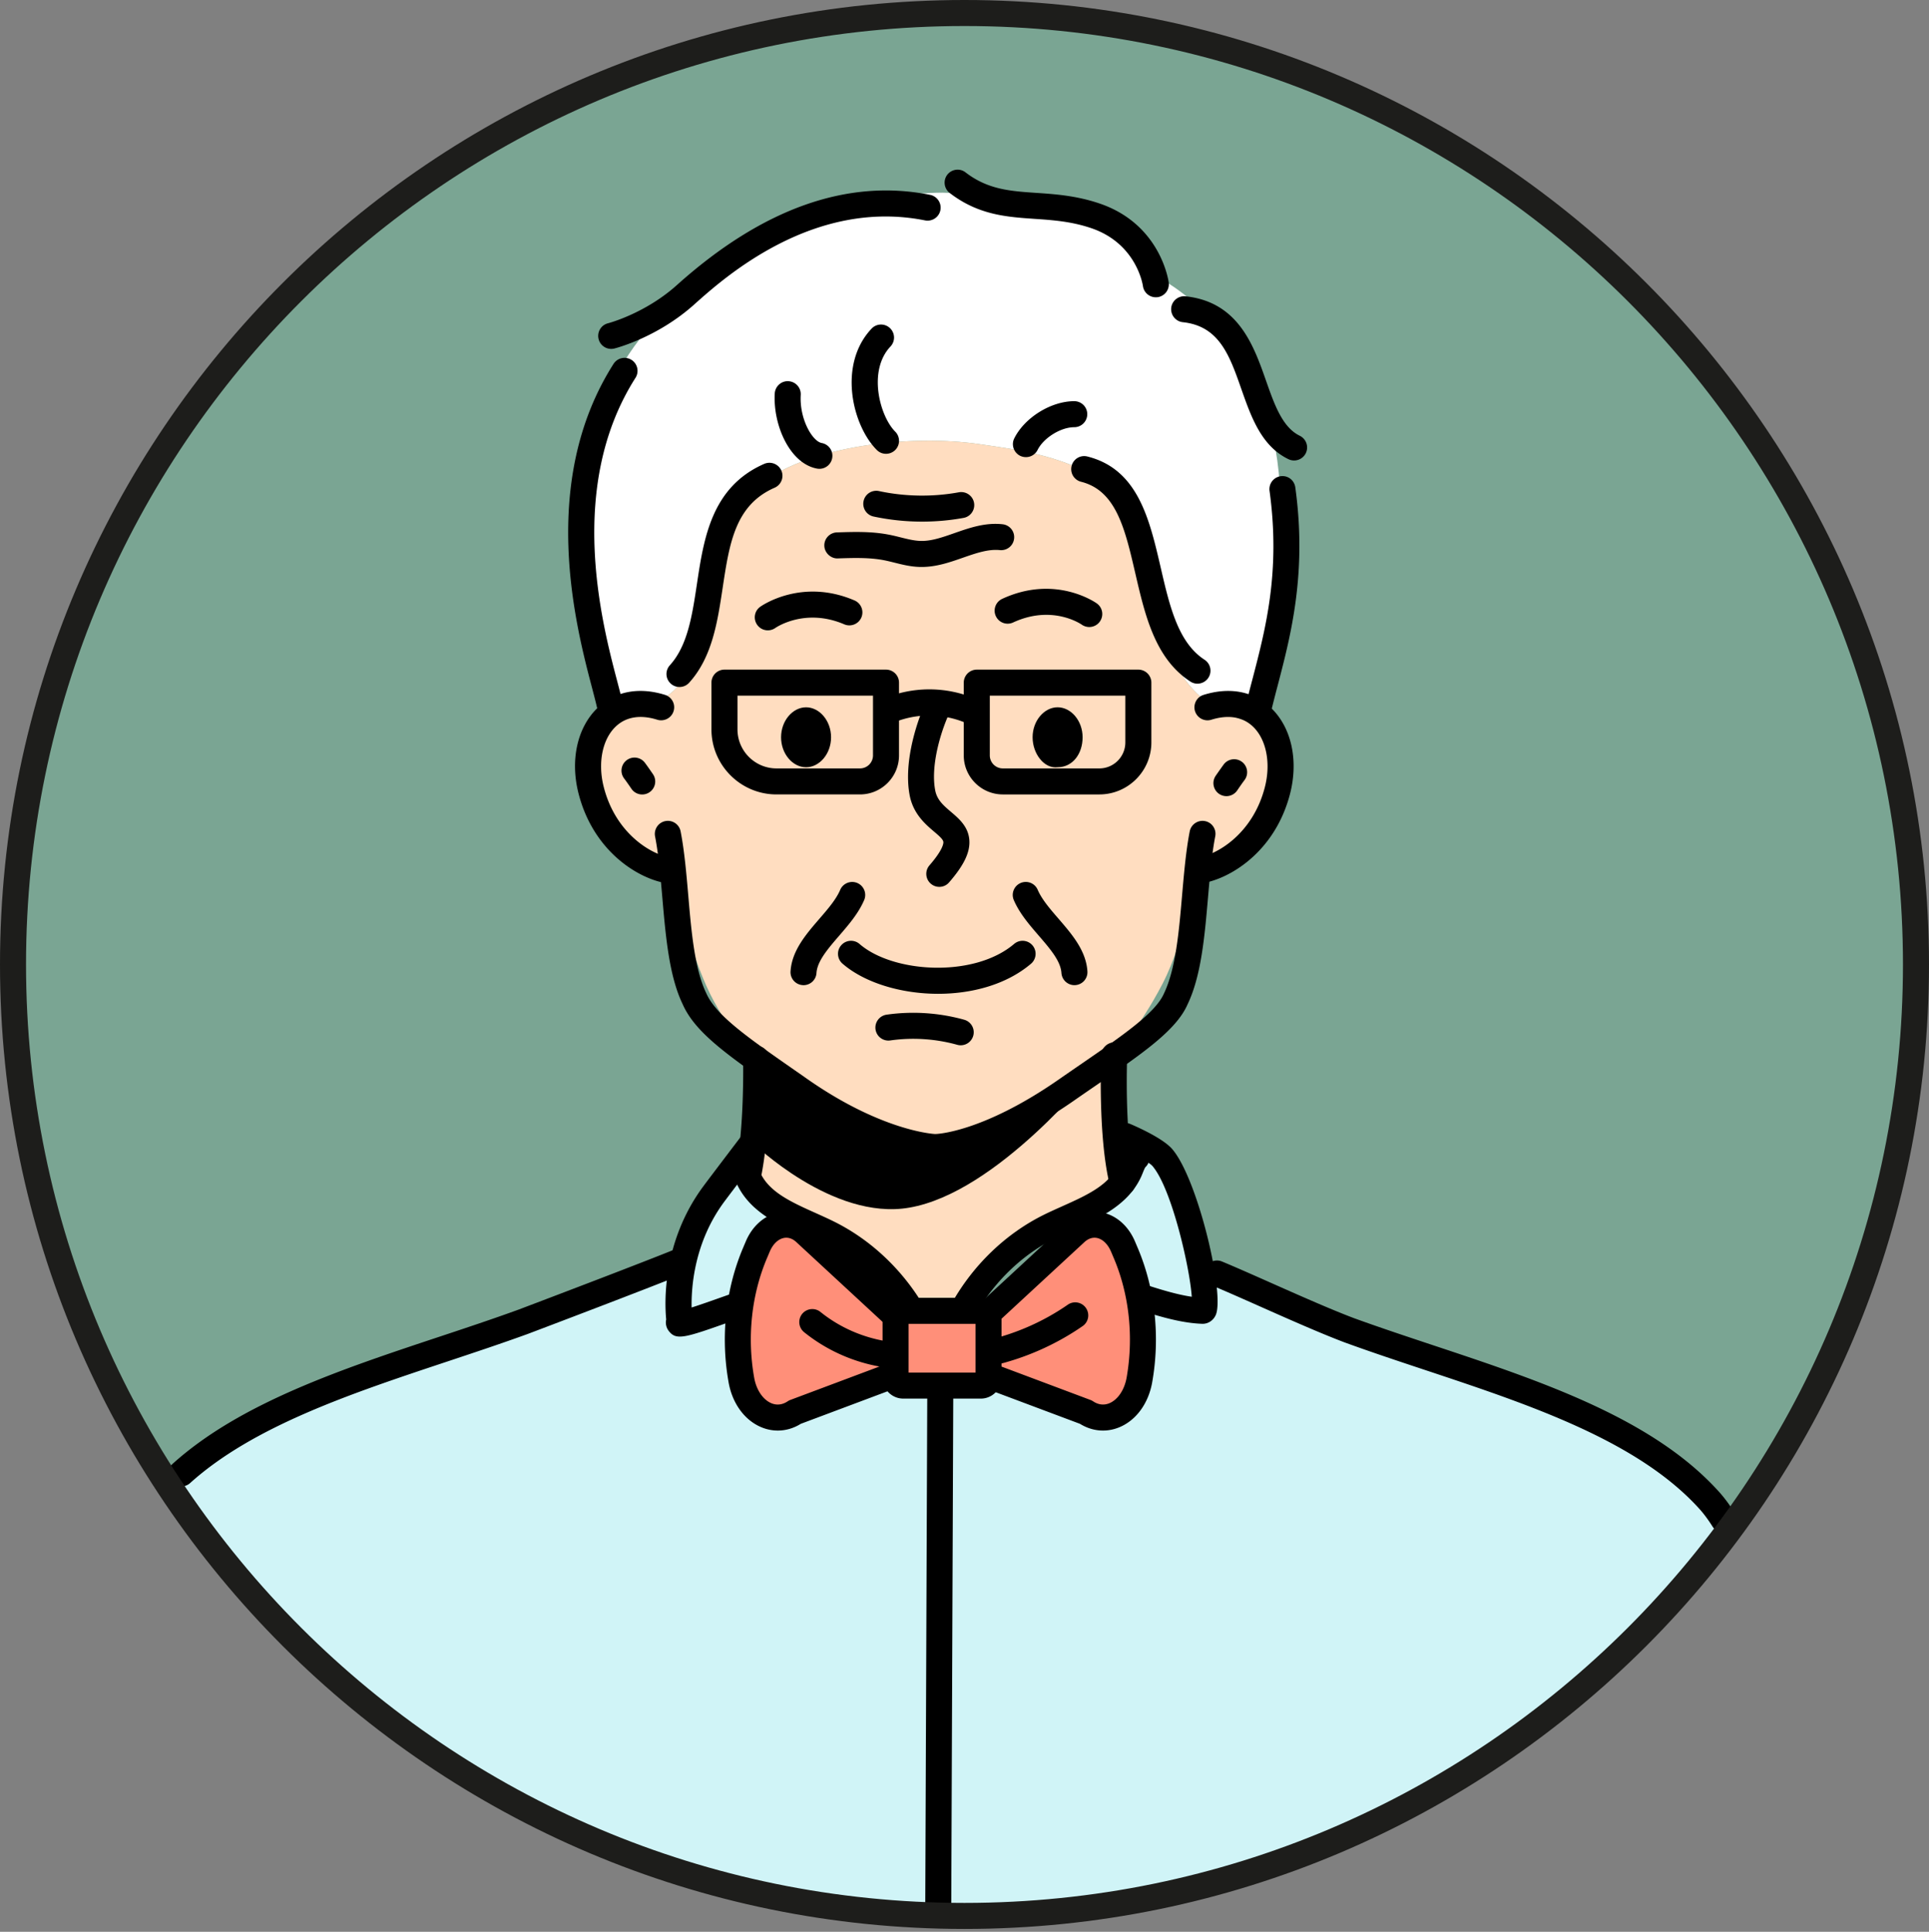 <svg xmlns="http://www.w3.org/2000/svg" fill="none" viewBox="0 0 673 674">
  <rect x="0" y="0" width="673" height="674" fill="#808080" stroke="none"/>
  <path fill="#7AA593" d="M668.44 336.511c0 73.988-24.179 142.397-65.184 197.58-60.447 81.525-157.45 134.358-266.747 134.358-115.256 0-216.742-58.681-276.306-147.826C25.038 467.91 4.51 404.595 4.51 336.511c0-183.333 148.655-331.944 332-331.944 183.31 0 331.931 148.611 331.931 331.944Z"/>
  <path fill="#fff" d="M239.404 235.151c3.477-6.392 7.549-26.147 9.883-39.514 1.159-5.813 4.636-18.014 16.838-27.313 16.853-12.784 51.718-16.851 75.541-13.363 11.638 1.741 33.127 4.067 45.924 15.686 15.099 13.948 14.519 47.07 23.807 63.34 3.994 6.862 9.319 11.185 14.394 13.918l11.763.03s16.274-59.273 5.811-98.787c-10.463-39.517-41.256-53.457-41.256-53.457s-6.39-18.591-25.562-22.084c-12.201-2.318-27.911-5.811-47.661-6.39-11.622 0-30.23 2.897-40.677 5.81-22.664 6.39-39.517 19.171-55.79 34.865-54.037 52.876-20.91 139.464-21.506 139.464l9.101.02c6.515-1.66 14.378-2.664 19.39-12.225"/>
  <path fill="#FFDDC0" d="M441.609 252.59s-7.574-.235-15.82-4.681c-5.086-2.734-10.407-7.054-14.397-13.918-9.295-16.271-8.701-49.391-23.817-63.339-12.8-11.62-34.286-13.944-45.913-15.687-23.817-3.488-58.697.58-75.535 13.364-12.206 9.298-15.695 21.501-16.853 27.313-2.332 13.365-6.401 33.121-9.875 39.513-5.023 9.56-12.878 10.565-19.388 12.225-1.815.462-3.521.967-5.023 1.72-5.243 2.327-8.138 11.043-8.138 11.624-4.068 9.877 1.737 23.242 1.737 23.242l12.206 16.273 14.522 6.972s4.084 20.92 11.048 36.611c6.979 15.687 17.432 25.568 17.432 25.568s.188 20.213-2.691 37.833c3.865 5.105 7.777 10.178 12.253 14.747 5.93 6.05 12.988 10.364 20.108 14.877 6.181 3.928 12.253 8.028 17.276 13.395 3.552 3.805 7.104 6.937 12.347 7.992 3.474.697 6.854.512 10.108-.256 2.802-3.377 4.883-7.327 7.637-10.751 3.818-4.734 8.419-8.884 13.239-12.57 10.375-7.944 22.158-14.176 33.738-20.209.845-1.25 1.69-2.496 2.55-3.788-2.973-18.367-1.627-42.433-1.627-42.433s8.716-9.3 16.853-24.987c8.138-15.691 11.048-37.77 11.048-37.77s13.364-1.165 24.396-17.434c10.469-15.108.579-35.446.579-35.446"/>
  <path fill="#D0F4F7" d="M586.298 514.668c-30.507-22.279-115.676-47.296-149.349-66.997-2.122 3.403-7.262-.181-10.262-.771-1.211-.32-2.172-1.405-2.089-2.588-8.672-8.307-12.7-20.334-15.37-31.682-5.819-5.128-11.456-10.439-12.086-12.437a516.743 516.743 0 0 1-6.798 10.47 366.266 366.266 0 0 1-7.328 10.688c-43.306 60.472-70.645 52.971-127.944-13.534-11.407 7.673-5.67 28.914-16.945 33.86-1.343 2.046-12.517 5.541-13.96 2.772-63.682 34.948-127.745 39.04-163.971 76.172 59.57 89.144 161.07 147.826 276.314 147.826 109.293 0 206.3-52.832 266.749-134.357-4.493-7.932-10.114-14.749-16.961-19.422"/>
  <path fill="#000" d="M63.304 518.61a4.51 4.51 0 0 1-3.379-1.504c-1.666-1.86-1.533-4.732.343-6.414 23.543-21.207 58.844-32.949 92.985-44.29 9.197-3.051 18.707-6.215 27.636-9.465 15.18-5.753 43.769-16.653 54.246-20.908 2.307-.932 4.971.173 5.909 2.499.952 2.323-.179 4.97-2.501 5.914-12.992 5.274-50.287 19.415-54.499 21.008-9.108 3.304-18.677 6.489-27.934 9.569-33.262 11.058-67.64 22.473-89.77 42.415a4.48 4.48 0 0 1-3.036 1.176m197.608-103.544a4.546 4.546 0 0 1-4.45-5.492c3.333-15.546 2.798-39.832 2.798-40.072a4.539 4.539 0 0 1 4.42-4.651c2.693 0 4.584 1.924 4.658 4.429.015 1.037.565 25.59-2.992 42.199a4.555 4.555 0 0 1-4.434 3.587Zm340.384 119.619a4.529 4.529 0 0 1-3.851-2.128c-1.328-2.1-2.705-3.989-4.116-5.625-21.446-24.111-59.508-36.761-96.309-48.993-9.279-3.081-18.84-6.266-27.903-9.569-8.499-3.216-19.736-8.202-29.646-12.606-6.291-2.792-12.151-5.394-16.616-7.242-2.324-.956-3.403-3.609-2.457-5.926.947-2.319 3.619-3.414 5.926-2.46 4.515 1.871 10.458 4.504 16.832 7.335 9.81 4.353 20.915 9.288 29.115 12.395 8.88 3.235 18.408 6.391 27.604 9.455 37.946 12.607 77.187 25.657 100.276 51.628a51.892 51.892 0 0 1 4.963 6.786c1.345 2.113.697 4.925-1.427 6.25-.747.476-1.577.7-2.391.7M391.612 417.11a4.529 4.529 0 0 1-4.38-3.439c-4.18-16.711-3.077-44.455-3.047-45.627.108-2.508 2.435-4.503 4.732-4.348a4.527 4.527 0 0 1 4.333 4.72c0 .276-1.087 27.619 2.787 43.056a4.536 4.536 0 0 1-4.425 5.638"/>
  <path fill="#000" d="M326.561 404.725h-.573c-1.006-.027-21.614-.863-50.891-21.768l-2.911-2.031c-18.502-12.881-29.681-20.655-34.047-30.636-4.706-9.792-5.899-23.691-7.06-37.132-.666-7.698-1.3-14.967-2.539-21.356-.464-2.461 1.146-4.843 3.592-5.319a4.527 4.527 0 0 1 5.326 3.594c1.332 6.859 2.013 14.708 2.663 22.301 1.084 12.629 2.214 25.686 6.271 34.129 3.406 7.773 14.383 15.411 30.981 26.969l2.972 2.065c26.832 19.163 45.612 20.102 45.783 20.111l.433-.005c.124-.005 16.102-.46 42.732-18.946 2.756-1.918 5.435-3.755 8.005-5.523 14.414-9.92 25.825-17.752 28.782-24.526 4.119-8.588 5.249-21.649 6.333-34.282.665-7.589 1.331-15.437 2.663-22.293a4.55 4.55 0 0 1 5.326-3.594 4.512 4.512 0 0 1 3.576 5.319c-1.223 6.388-1.858 13.658-2.523 21.352-1.162 13.442-2.354 27.344-7.138 37.279-3.917 9.003-15.653 17.067-31.879 28.228-2.554 1.756-5.218 3.581-7.958 5.492-29.309 20.338-47.176 20.572-47.919 20.572"/>
  <path fill="#000" d="M233.587 308.265c-.208 0-.402-.012-.61-.039-9.599-1.279-25.791-10.658-31.104-31.26-3.036-11.732-.477-23.248 6.682-30.049 6.027-5.727 14.361-7.321 23.469-4.471 2.396.749 3.736 3.294 2.977 5.687-.744 2.39-3.304 3.715-5.685 2.98-5.909-1.847-10.924-1.024-14.496 2.382-4.703 4.466-6.34 12.788-4.152 21.204 4.152 16.142 16.624 23.611 23.499 24.528a4.54 4.54 0 0 1 3.914 5.1 4.552 4.552 0 0 1-4.494 3.938"/>
  <path fill="#000" d="M226.576 276.432a4.542 4.542 0 0 1-6.265-1.204c-.908-1.326-1.876-2.72-2.575-3.643a4.537 4.537 0 0 1 .908-6.355 4.534 4.534 0 0 1 6.354.906c.759 1.001 1.816 2.527 2.798 3.962 1.444 2.085.878 4.931-1.22 6.334Zm191.776 31.834a4.52 4.52 0 0 1-4.478-3.938c-.344-2.486 1.41-4.769 3.899-5.1 6.874-.916 19.338-8.385 23.503-24.527 2.177-8.416.548-16.737-4.149-21.204-3.586-3.408-8.597-4.23-14.515-2.382-2.38.739-4.917-.589-5.684-2.98-.736-2.394.579-4.938 2.975-5.687 9.113-2.85 17.443-1.256 23.472 4.471 7.171 6.802 9.723 18.317 6.701 30.051-5.324 20.602-21.514 29.981-31.113 31.259a4.99 4.99 0 0 1-.611.037"/>
  <path fill="#000" d="M425.364 277.012a4.547 4.547 0 0 1-1.229-6.334 234.774 234.774 0 0 1 2.799-3.96c1.509-2.003 4.355-2.42 6.361-.91a4.533 4.533 0 0 1 .902 6.355c-.7.92-1.664 2.315-2.566 3.64a4.545 4.545 0 0 1-6.267 1.209M327.72 309.43a4.52 4.52 0 0 1-2.976-1.109 4.53 4.53 0 0 1-.463-6.402c4.666-5.385 4.89-7.594 4.845-8.142-.06-.916-1.585-2.222-3.215-3.605-2.977-2.528-7.044-5.988-8.435-12.168-2.587-12.287 2.901-27.877 6.176-34.413a4.526 4.526 0 0 1 6.087-2.033 4.536 4.536 0 0 1 2.034 6.088c-3.23 6.46-7.328 19.357-5.429 28.417.718 3.166 2.902 5.035 5.444 7.201 2.827 2.411 6.042 5.143 6.401 9.829.314 4.227-1.855 8.781-7.059 14.769a4.476 4.476 0 0 1-3.41 1.568m-.425 37.309c-12.954 0-25.697-3.867-33.367-10.531-1.887-1.645-2.099-4.512-.438-6.402a4.533 4.533 0 0 1 6.402-.447c11.641 10.123 39.875 11.935 53.931-.032a4.545 4.545 0 0 1 6.402.514 4.553 4.553 0 0 1-.513 6.398c-8.546 7.272-20.579 10.5-32.417 10.5m-59.418-126.815a4.508 4.508 0 0 1-3.705-1.918c-1.444-2.041-.983-4.849 1.056-6.297.581-.42 14.496-10.108 32.89-2.221a4.541 4.541 0 0 1 2.396 5.956c-.997 2.305-3.676 3.37-5.968 2.383-13.572-5.806-23.648.991-24.064 1.284a4.54 4.54 0 0 1-2.605.813Zm112.148-1.154a4.55 4.55 0 0 1-2.621-.833c-.488-.335-10.456-7.012-23.945-.751a4.535 4.535 0 0 1-6.02-2.209c-1.067-2.272-.061-4.971 2.194-6.028 18.458-8.566 32.434 1.166 33.029 1.585a4.533 4.533 0 0 1 1.052 6.333 4.513 4.513 0 0 1-3.689 1.903"/>
  <path fill="#000" fill-rule="evenodd" d="M260.25 370.795s34.291 30.217 65.082 30.797c23.241.583 56.376-27.889 56.376-27.889s-33.713 42.417-64.504 47.648c-26.727 4.648-54.626-22.66-54.626-22.66l-2.328-27.896" clip-rule="evenodd"/>
  <path fill="#000" d="M451.491 160.664a4.55 4.55 0 0 1-1.976-.452c-9.424-4.565-12.968-14.648-16.402-24.4-4.139-11.828-7.73-22.051-20.462-23.399-2.478-.267-4.281-2.509-4.03-5.003.267-2.493 2.54-4.296 5.002-4.029 18.424 1.96 23.771 17.185 28.068 29.425 2.947 8.383 5.723 16.3 11.775 19.232a4.55 4.55 0 0 1 2.117 6.063 4.536 4.536 0 0 1-4.092 2.563m-12.2 90.071a4.547 4.547 0 0 1-4.421-5.607 484.87 484.87 0 0 1 2.164-8.418c4.561-17.522 9.75-37.38 5.894-65.435a4.539 4.539 0 0 1 3.856-5.117c2.556-.366 4.782 1.396 5.127 3.876 4.122 29.846-1.553 51.539-6.099 68.969a469.907 469.907 0 0 0-2.116 8.266 4.54 4.54 0 0 1-4.405 3.466M213.224 121.731a4.524 4.524 0 0 1-4.379-3.426c-.611-2.428.849-4.9 3.277-5.511.134-.029 13.077-3.411 24.218-13.494 29.67-26.557 59.354-37.087 88.19-31.308 2.458.506 4.051 2.89 3.56 5.347-.492 2.457-2.89 4.036-5.347 3.56-39.024-7.805-70.108 20.018-80.326 29.148-12.883 11.647-27.465 15.401-28.076 15.55a4.784 4.784 0 0 1-1.117.134m190.021-18.01a4.537 4.537 0 0 1-4.491-3.907c-.092-.63-2.338-14.813-17.905-20.166-7.045-2.415-13.628-2.861-19.981-3.292-9.599-.661-19.535-1.323-29.534-9.03a4.548 4.548 0 0 1-.846-6.352c1.538-1.984 4.399-2.369 6.368-.83 7.814 6.014 15.613 6.537 24.627 7.152 6.614.446 14.121.954 22.32 3.769 21.012 7.23 23.842 26.703 23.95 27.518a4.553 4.553 0 0 1-3.908 5.107c-.2.016-.4.031-.6.031M212.646 250.155a4.55 4.55 0 0 1-4.42-3.554c-.387-1.713-.967-3.915-1.652-6.541-5.64-21.451-18.87-71.692 7.486-113.11 1.34-2.098 4.152-2.724 6.266-1.384a4.529 4.529 0 0 1 1.384 6.265c-24.214 38.055-11.698 85.614-6.355 105.921.729 2.759 1.324 5.078 1.741 6.877a4.553 4.553 0 0 1-4.45 5.526m145.29-90.656a4.647 4.647 0 0 1-2.037-.471c-2.235-1.126-3.148-3.847-2.038-6.083 3.65-7.283 12.834-12.97 20.923-12.97a4.536 4.536 0 0 1 4.547 4.531 4.55 4.55 0 0 1-4.547 4.547c-4.698 0-10.674 3.71-12.788 7.937a4.523 4.523 0 0 1-4.06 2.509Zm-48.821-1.162a4.518 4.518 0 0 1-3.199-1.324c-8.573-8.572-13.677-29.824-1.831-42.355 1.711-1.831 4.584-1.905 6.414-.179a4.537 4.537 0 0 1 .179 6.414c-8.007 8.469-3.721 24.333 1.652 29.706a4.536 4.536 0 0 1 0 6.414 4.58 4.58 0 0 1-3.215 1.324m-23.232 5.239a4.89 4.89 0 0 1-.819-.075c-9.509-1.741-15.403-15.209-14.763-26.237.149-2.501 2.337-4.435 4.792-4.257a4.523 4.523 0 0 1 4.271 4.792c-.491 8.424 4.078 16.178 7.323 16.773 2.47.446 4.107 2.813 3.646 5.268a4.535 4.535 0 0 1-4.45 3.736m131.88 74.961a4.45 4.45 0 0 1-2.445-.734c-12.347-8.015-15.844-23.159-19.233-37.804-3.59-15.481-6.669-28.849-18.924-31.911a4.543 4.543 0 0 1-3.296-5.507c.588-2.428 3.064-3.925 5.509-3.3 17.639 4.41 21.647 21.828 25.562 38.671 3.11 13.485 6.065 26.222 15.318 32.24a4.54 4.54 0 0 1 1.331 6.279 4.552 4.552 0 0 1-3.822 2.066m-180.694 1.159a4.496 4.496 0 0 1-3.051-1.176 4.524 4.524 0 0 1-.312-6.411c6.206-6.858 7.783-17.317 9.45-28.396 2.381-15.849 5.09-33.827 23.47-41.864a4.557 4.557 0 0 1 5.982 2.337 4.552 4.552 0 0 1-2.351 5.983c-13.781 6.027-15.79 19.406-18.127 34.899-1.801 11.923-3.646 24.246-11.697 33.135a4.52 4.52 0 0 1-3.364 1.493"/>
  <path fill="#000" fill-rule="evenodd" d="M272.505 257.238c0-5.81 4.077-10.458 8.721-10.458 4.643 0 8.721 4.648 8.721 10.458 0 5.811-4.078 10.459-8.721 10.459-4.644 0-8.721-4.648-8.721-10.459Zm87.754-.008c0-5.809 4.087-10.457 8.722-10.457 4.65 0 8.723 4.648 8.723 10.457 0 5.813-3.496 10.461-8.723 10.461-4.635.584-8.722-4.648-8.722-10.461Z" clip-rule="evenodd"/>
  <path fill="#000" d="M280.333 343.726c-.104 0-.193-.005-.298-.014a4.537 4.537 0 0 1-4.226-4.829c.476-7.203 5.357-12.856 10.075-18.323 3.006-3.477 5.834-6.76 7.248-10.085a4.559 4.559 0 0 1 5.968-2.396 4.542 4.542 0 0 1 2.396 5.956c-1.98 4.627-5.417 8.608-8.736 12.458-3.914 4.535-7.62 8.821-7.903 12.993a4.527 4.527 0 0 1-4.524 4.24m94.531-.005a4.558 4.558 0 0 1-4.547-4.241c-.258-4.172-3.969-8.457-7.877-12.993-3.331-3.851-6.767-7.831-8.744-12.456-.989-2.306.091-4.972 2.402-5.957a4.525 4.525 0 0 1 5.947 2.396c1.429 3.323 4.257 6.608 7.268 10.083 4.715 5.468 9.596 11.122 10.068 18.327a4.53 4.53 0 0 1-4.228 4.827 3.392 3.392 0 0 1-.289.014m-53.342-145.905c-.271 0-.572-.006-.858-.015-3.086-.111-5.885-.814-8.594-1.493-1.189-.292-2.363-.588-3.537-.82-5.193-1.028-10.806-.835-16.255-.658-2.303.125-4.606-1.878-4.681-4.391-.09-2.499 1.882-4.591 4.38-4.681 5.945-.196 12.116-.407 18.317.827 1.339.256 2.649.588 3.973.919 2.363.587 4.606 1.143 6.728 1.219 3.808.165 7.796-1.249 12.011-2.724 5.267-1.837 10.701-3.748 16.766-3.086a4.525 4.525 0 0 1 4.034 4.997c-.271 2.483-2.469 4.274-4.997 4.019-4.019-.407-8.293 1.068-12.808 2.639-4.561 1.599-9.272 3.248-14.479 3.248m.18-15.821a81.331 81.331 0 0 1-16.942-1.781c-2.439-.524-3.996-2.934-3.472-5.388a4.526 4.526 0 0 1 5.388-3.487c9.069 1.945 18.722 2.095 27.867.419 2.454-.434 4.834 1.182 5.283 3.652.449 2.469-1.183 4.834-3.637 5.283a80.861 80.861 0 0 1-14.487 1.302Zm13.479 182.703c-.404 0-.808-.053-1.227-.17-7.528-2.1-15.624-2.631-23.347-1.515a4.545 4.545 0 0 1-5.148-3.853 4.554 4.554 0 0 1 3.861-5.137c8.965-1.29 18.333-.678 27.074 1.765a4.53 4.53 0 0 1 3.157 5.59 4.542 4.542 0 0 1-4.37 3.32m-76.8 85.568c-2.039.713-4.062 1.426-5.997 2.109-3.706 1.317-7.992 2.838-11.088 3.818-.148-7.221.953-22.794 11.356-36.869 2.515-3.381 13.528-17.881 13.528-17.881l-7.218-5.496s-11.088 14.579-13.603 17.98c-14.48 19.574-13.468 41.047-12.933 46.437a4.847 4.847 0 0 0 .834 3.925c2.649 3.556 5.611 2.515 22.16-3.358.312-.112.655-.231.967-.341.283-3.484 1.042-6.92 1.994-10.324Z"/>
  <path fill="#000" d="M314.071 457.905c2.054-2.173 4.911-2.789 7.888-2.816-7.367-12.247-18.127-22.492-30.911-28.848-2.098-1.042-4.301-2.03-6.503-3.023-8.468-3.795-16.475-7.38-19.466-14.455l-.313-.786c-.595-1.519-1.339-3.412-3.006-5.012-1.816-1.729-4.688-1.671-6.415.132a4.53 4.53 0 0 0 .134 6.419c.224.222.596 1.165.849 1.786l.402.99c4.375 10.368 14.852 15.065 24.094 19.211 2.098.944 4.182 1.874 6.176 2.868 10.879 5.404 20.017 14.03 26.461 24.318.208-.262.372-.542.61-.784m94.92-56.965c-3.194-3.724-12.014-7.656-14.634-8.774a4.533 4.533 0 0 0-5.952 2.4c-.992 2.308.093 4.971 2.387 5.952 4.464 1.897 10.06 4.894 11.301 6.324 6.712 7.843 13.02 35.534 13.702 45.597-5.378-.781-11.408-2.66-17.717-4.731.883 3.316 1.534 6.703 1.581 10.05 6.898 2.168 13.47 3.892 19.717 4.117 1.984.09 3.829-1.054 4.728-2.947 3.379-7.004-6.138-47.514-15.113-57.988m-85.478 84.779-.702 179.303a4.52 4.52 0 0 0 4.521 4.554 4.55 4.55 0 0 0 4.55-4.524l.701-178.589c-3.028-.223-6.042-.52-9.07-.744"/>
  <path fill="#000" d="M399.793 400.766a4.538 4.538 0 0 0-6.413-.152c-1.672 1.6-2.424 3.498-3.022 5.018l-.307.786c-2.991 7.074-10.985 10.661-19.453 14.455-2.21.994-4.419 1.977-6.521 3.022-13.424 6.675-24.608 17.634-31.972 30.702.782-.09 1.565-.213 2.347-.267 2.731-.194 5.492-.075 8.101.679 6.397-9.689 15.188-17.82 25.575-22.984 1.994-.993 4.08-1.929 6.182-2.868 9.251-4.145 19.715-8.843 24.087-19.212l.399-.984c.261-.624.629-1.56.859-1.778a4.538 4.538 0 0 0 .138-6.417Z"/>
  <path fill="#FF8F79" d="m392.799 437.245-.981-2.323c-3.251-7.655-10.902-9.982-16.438-4.996l-30.974 28.637c-.491-.719-1.257-1.225-2.193-1.225h-27.048c-1.242 0-2.239.86-2.561 2.004l-31.802-29.416c-5.536-4.986-13.187-2.659-16.423 4.996l-.981 2.323c-5.719 13.51-7.406 29.269-4.723 44.271 1.917 10.716 11.117 16.222 18.677 11.177l35.114-13.171v1.205a2.697 2.697 0 0 0 2.699 2.694h27.048a2.697 2.697 0 0 0 2.699-2.694v-.758l33.918 12.724c7.56 5.045 16.76-.461 18.677-11.177 2.683-15.002.997-30.761-4.708-44.271Z"/>
  <path fill="#000" d="M313.194 483.665c-2.173-2.202-2.634-5.238-2.858-8.2l-34.601 12.977c-.328.119-.64.283-.923.477-1.845 1.235-3.824 1.458-5.729.654-2.917-1.25-5.194-4.628-5.953-8.84-2.53-14.168-.953-28.986 4.435-41.718l.982-2.319c1.086-2.579 2.857-4.312 4.836-4.754.313-.072.626-.103.938-.103 1.191 0 2.352.488 3.393 1.427l32.831 30.368c.55-3.284 1.741-6.342 3.988-8.683l-30.702-28.391c-3.527-3.174-8.066-4.451-12.412-3.481-4.881 1.087-8.989 4.756-11.236 10.084l-.982 2.319c-6.057 14.327-7.843 30.964-5.001 46.844 1.295 7.307 5.536 13.141 11.326 15.596a14.818 14.818 0 0 0 5.819 1.206c2.768 0 5.536-.789 8.036-2.352l34.2-12.828c-.119-.104-.283-.164-.387-.283m83.773-48.185-.984-2.325c-2.258-5.318-6.344-8.993-11.229-10.079-4.363-.971-8.879.298-12.459 3.52l-31.338 28.982c2.028.336 3.84 1.183 4.916 3.372.537 1.095.844 2.281 1.013 3.502l31.523-29.149c1.368-1.228 2.888-1.679 4.379-1.364 1.981.442 3.732 2.176 4.839 4.754l.983 2.323c5.392 12.732 6.943 27.547 4.439 41.714-.768 4.212-3.041 7.59-5.96 8.841-1.905.803-3.887.58-5.73-.655a4.642 4.642 0 0 0-.937-.476l-34.027-12.77c-.184 2.694-.553 5.284-2.504 7.486-.323.358-.707.582-1.075.878l33.965 12.74c2.519 1.562 5.269 2.352 8.034 2.352 1.967 0 3.948-.402 5.838-1.206 5.791-2.456 10.016-8.289 11.322-15.597 2.826-15.88 1.06-32.512-5.008-46.843"/>
  <path fill="#000" d="M311.838 477.058a2.345 2.345 0 0 1-1.042-1.846v-6.206c0-.119.045-.193.06-.297a5.7 5.7 0 0 1 .03-.506c-8.974-1.161-17.547-4.748-24.645-10.464-1.95-1.569-4.808-1.253-6.385.692a4.546 4.546 0 0 0 .699 6.378c8.96 7.218 19.943 11.624 31.343 12.665a4.633 4.633 0 0 0-.06-.416m33.643-.494a4.511 4.511 0 0 1-4.411-3.527 4.522 4.522 0 0 1 3.407-5.432c9.964-2.277 19.669-6.57 28.066-12.398a4.531 4.531 0 0 1 6.313 1.138 4.528 4.528 0 0 1-1.126 6.318c-9.355 6.49-20.156 11.253-31.23 13.783a4.024 4.024 0 0 1-1.019.118"/>
  <path fill="#000" d="M316.986 478.895h23.375v-17.004h-23.375v17.004Zm25.207 9.078h-27.055c-3.981 0-7.225-3.245-7.225-7.234v-20.693c0-3.988 3.244-7.233 7.225-7.233h27.055c3.981 0 7.226 3.245 7.226 7.233v20.693c0 3.989-3.245 7.234-7.226 7.234m-84.899-245.256v11.763c0 7.51 6.102 13.619 13.618 13.619h29.124a4.537 4.537 0 0 0 4.54-4.54v-20.842h-47.282Zm42.742 34.46h-29.124c-12.516 0-22.696-10.182-22.696-22.697v-16.302a4.535 4.535 0 0 1 4.539-4.54h56.36a4.535 4.535 0 0 1 4.539 4.54v25.381c0 7.509-6.102 13.618-13.618 13.618Zm45.29-34.459v20.841a4.549 4.549 0 0 0 4.542 4.541h33.677c5.002 0 9.068-4.072 9.068-9.078v-16.304h-47.287Zm38.219 34.46h-33.677c-7.503 0-13.625-6.109-13.625-13.619v-25.381a4.546 4.546 0 0 1 4.542-4.54h56.37a4.545 4.545 0 0 1 4.541 4.54v20.844c0 10.011-8.147 18.156-18.151 18.156"/>
  <path fill="#000" d="M309.952 252.486a4.523 4.523 0 0 1-4.175-2.789 4.531 4.531 0 0 1 2.439-5.94c10.251-4.285 21.549-4.317 31.815-.089l-1.526 4.278-1.766 4.186c-8.066-3.327-17.12-3.306-25.021.001a4.527 4.527 0 0 1-1.766.353Z"/>
  <path fill="#1D1D1B" d="M336.492 9.079c-180.534 0-327.41 146.881-327.41 327.424 0 180.539 146.876 327.427 327.41 327.427 180.55 0 327.426-146.888 327.426-327.427 0-180.543-146.876-327.424-327.426-327.424Zm0 663.93C150.958 673.009 0 522.058 0 336.503 0 150.954 150.958 0 336.492 0 522.042 0 673 150.954 673 336.503c0 185.555-150.958 336.506-336.508 336.506Z"/>
</svg>
